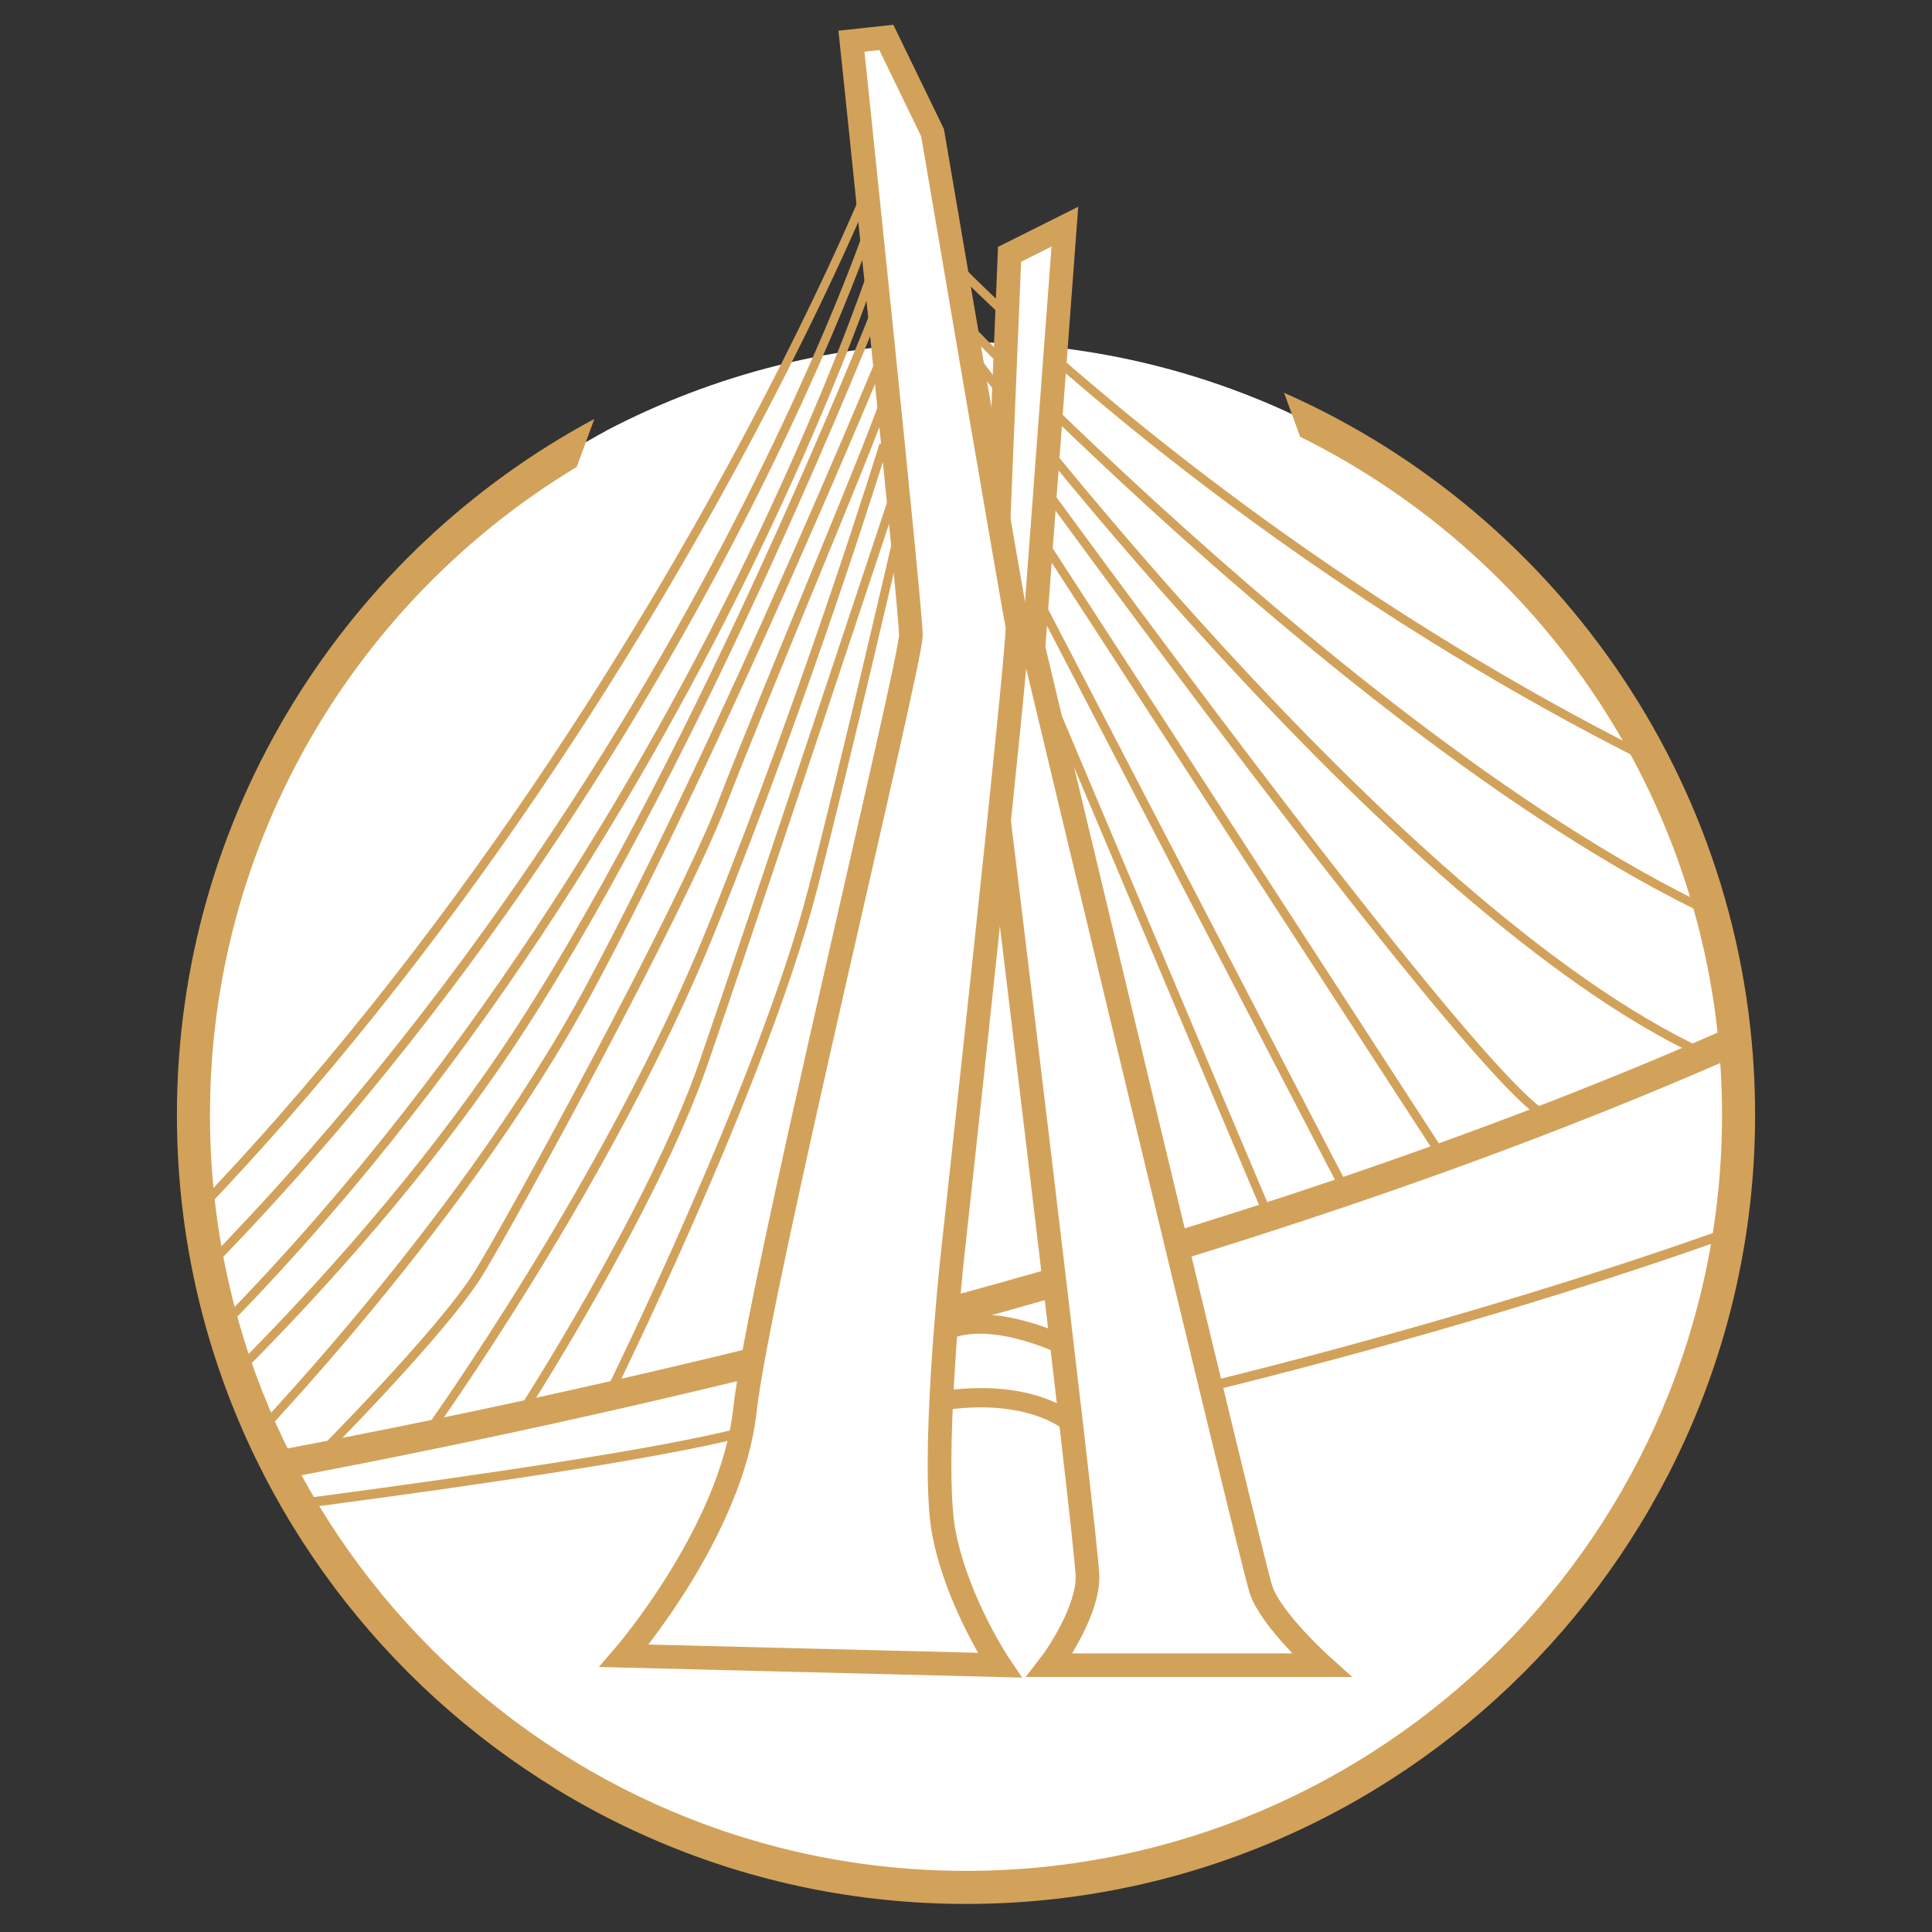 <?xml version="1.0" encoding="iso-8859-1"?>
<!-- Generator: Adobe Illustrator 28.2.0, SVG Export Plug-In . SVG Version: 6.00 Build 0)  -->
<svg version="1.1" id="Camada_1" xmlns="http://www.w3.org/2000/svg" xmlns:xlink="http://www.w3.org/1999/xlink" x="0px" y="0px"
	 viewBox="0 0 163.565 163.565" enable-background="new 0 0 163.565 163.565" xml:space="preserve">
<rect x="0" y="0" width="163.565" height="163.565" fill="#333333" stroke="none"/>
<g>
	<path id="path4_00000112597856348934906020000015763398109794151049_" fill="#ffffff" d="M56.986,154.849
		c-4.276-1.756-8.361-3.951-12.121-6.547c-0.191-0.115-0.382-0.248-0.573-0.382c-0.019-0.019-0.038-0.019-0.038-0.038
		c-0.172-0.115-0.344-0.248-0.515-0.363c-0.725-0.515-1.432-1.05-2.119-1.603c-0.172-0.134-0.344-0.267-0.515-0.401
		c-0.019,0-0.038-0.019-0.038-0.038c-0.172-0.134-0.344-0.267-0.515-0.42c-4.161-3.379-7.922-7.292-11.148-11.587
		c-0.134-0.191-0.267-0.363-0.401-0.554l-0.076-0.095c-0.095-0.153-0.21-0.305-0.325-0.458c-0.916-1.279-1.794-2.577-2.596-3.932
		c-0.115-0.191-0.229-0.382-0.344-0.573l-0.019-0.038c-0.115-0.191-0.248-0.401-0.363-0.592c-0.038-0.076-0.095-0.153-0.134-0.229
		c-0.115-0.21-0.229-0.401-0.344-0.592c0-0.019,0-0.019-0.019-0.038c-0.095-0.191-0.21-0.382-0.305-0.573
		c-0.954-1.737-1.833-3.493-2.615-5.326c-0.095-0.21-0.191-0.439-0.267-0.63c-0.095-0.229-0.191-0.458-0.267-0.668
		c-0.038-0.057-0.057-0.115-0.076-0.172c-3.111-7.616-4.829-15.958-4.829-24.663c0-20.043,9.01-37.967,23.193-49.955
		c0.038-0.038,0.095-0.095,0.134-0.115c0.191-0.153,0.382-0.305,0.554-0.458c0.191-0.153,0.363-0.286,0.554-0.439
		c0.783-0.63,1.603-1.26,2.424-1.852c0.172-0.153,0.363-0.267,0.554-0.401c0.172-0.134,0.363-0.267,0.554-0.401
		c0.038-0.038,0.095-0.057,0.153-0.095c0.783-0.573,1.603-1.088,2.405-1.603c0.038-0.038,0.095-0.057,0.153-0.095
		c0.191-0.134,0.401-0.248,0.573-0.363c0.191-0.115,0.401-0.229,0.573-0.344c0.573-0.344,1.164-0.687,1.756-1.012
		c0.191-0.115,0.401-0.21,0.592-0.344c0.21-0.095,0.401-0.21,0.611-0.325c0.038-0.038,0.095-0.057,0.153-0.095
		c9.105-4.753,19.47-7.464,30.446-7.464s21.341,2.711,30.427,7.502c0.038,0.038,0.095,0.057,0.153,0.095
		c0.21,0.095,0.401,0.21,0.592,0.305c0.21,0.115,0.401,0.229,0.592,0.344c0.592,0.325,1.183,0.649,1.737,1.012
		c0.21,0.095,0.401,0.21,0.573,0.344c0.21,0.095,0.401,0.229,0.592,0.363c0.057,0.038,0.095,0.057,0.153,0.095
		c0.821,0.515,1.623,1.05,2.405,1.603c0.057,0.038,0.095,0.076,0.153,0.095c0.191,0.134,0.382,0.267,0.554,0.401
		c0.191,0.134,0.363,0.267,0.554,0.401c0.821,0.611,1.623,1.222,2.405,1.852c0.191,0.153,0.382,0.305,0.573,0.458
		c0.172,0.153,0.363,0.305,0.534,0.458c0,0.019,0,0.019,0,0.019c0.038,0.038,0.095,0.076,0.153,0.115
		c14.183,11.988,23.193,29.912,23.193,49.955c0,8.724-1.718,17.065-4.829,24.682c-0.038,0.057-0.038,0.115-0.076,0.172
		c-0.095,0.21-0.172,0.439-0.267,0.649c-0.095,0.21-0.172,0.439-0.267,0.649c-0.802,1.813-1.68,3.589-2.615,5.326
		c-0.095,0.191-0.21,0.363-0.325,0.554c0,0.019,0,0.019-0.019,0.038c-0.095,0.21-0.21,0.401-0.325,0.592
		c-0.038,0.076-0.095,0.153-0.134,0.229c-0.115,0.21-0.248,0.401-0.363,0.592c0,0.019-0.019,0.038-0.019,0.038
		c-0.115,0.191-0.229,0.382-0.344,0.573c-0.821,1.355-1.68,2.653-2.596,3.932c-0.134,0.172-0.248,0.344-0.382,0.515
		c0,0.019-0.019,0.019-0.019,0.038c-0.153,0.191-0.267,0.363-0.401,0.554c-3.226,4.295-6.967,8.208-11.148,11.587
		c-0.172,0.153-0.344,0.286-0.534,0.439c0,0.019-0.019,0.019-0.038,0.038c-0.153,0.134-0.325,0.267-0.515,0.401
		c-0.706,0.554-1.413,1.088-2.138,1.603c-0.172,0.115-0.344,0.229-0.515,0.363c0,0-0.019,0.019-0.038,0.019
		c-0.191,0.134-0.382,0.267-0.573,0.401c-3.76,2.577-7.807,4.772-12.102,6.528l-3.894,1.451c-6.567,2.214-13.61,3.436-20.921,3.436
		s-14.355-1.203-20.921-3.436L56.986,154.849z"/>
	<g>
		<defs>
			<path id="path4_00000107549203970063535550000002150705263540546185_" d="M56.986,154.849c-4.276-1.756-8.361-3.951-12.121-6.547
				c-0.191-0.115-0.382-0.248-0.573-0.382c-0.019-0.019-0.038-0.019-0.038-0.038c-0.172-0.115-0.344-0.248-0.515-0.363
				c-0.725-0.515-1.432-1.05-2.119-1.603c-0.172-0.134-0.344-0.267-0.515-0.401c-0.019,0-0.038-0.019-0.038-0.038
				c-0.172-0.134-0.344-0.267-0.515-0.42c-4.161-3.379-7.922-7.292-11.148-11.587c-0.134-0.191-0.267-0.363-0.401-0.554
				l-0.076-0.095c-0.095-0.153-0.21-0.305-0.325-0.458c-0.916-1.279-1.794-2.577-2.596-3.932c-0.115-0.191-0.229-0.382-0.344-0.573
				l-0.019-0.038c-0.115-0.191-0.248-0.401-0.363-0.592c-0.038-0.076-0.095-0.153-0.134-0.229c-0.115-0.21-0.229-0.401-0.344-0.592
				c0-0.019,0-0.019-0.019-0.038c-0.095-0.191-0.21-0.382-0.305-0.573c-0.954-1.737-1.833-3.493-2.615-5.326
				c-0.095-0.21-0.191-0.439-0.267-0.63c-0.095-0.229-0.191-0.458-0.267-0.668c-0.038-0.057-0.057-0.115-0.076-0.172
				c-3.111-7.616-4.829-15.958-4.829-24.663c0-20.043,9.01-37.967,23.193-49.955c0.038-0.038,0.095-0.095,0.134-0.115
				c0.191-0.153,0.382-0.305,0.554-0.458c0.191-0.153,0.363-0.286,0.554-0.439c0.783-0.63,1.603-1.26,2.424-1.852
				c0.172-0.153,0.363-0.267,0.554-0.401c0.172-0.134,0.363-0.267,0.554-0.401c0.038-0.038,0.095-0.057,0.153-0.095
				c0.783-0.573,1.603-1.088,2.405-1.603c0.038-0.038,0.095-0.057,0.153-0.095c0.191-0.134,0.401-0.248,0.573-0.363
				c0.191-0.115,0.401-0.229,0.573-0.344c0.573-0.344,1.164-0.687,1.756-1.012c0.191-0.115,0.401-0.21,0.592-0.344
				c0.21-0.095,0.401-0.21,0.611-0.325c0.038-0.038,0.095-0.057,0.153-0.095C60.46,31.689,65.28-18.01,84.382-18.01
				c10.976,0,18.76,49.698,27.846,54.49c0.038,0.038,0.095,0.057,0.153,0.095c0.21,0.095,0.401,0.21,0.592,0.305
				c0.21,0.115,0.401,0.229,0.592,0.344c0.592,0.325,1.183,0.649,1.737,1.012c0.21,0.095,0.401,0.21,0.573,0.344
				c0.21,0.095,0.401,0.229,0.592,0.363c0.057,0.038,0.095,0.057,0.153,0.095c0.821,0.515,1.623,1.05,2.405,1.603
				c0.057,0.038,0.095,0.076,0.153,0.095c0.191,0.134,0.382,0.267,0.554,0.401c0.191,0.134,0.363,0.267,0.554,0.401
				c0.821,0.611,1.623,1.222,2.405,1.852c0.191,0.153,0.382,0.305,0.573,0.458c0.172,0.153,0.363,0.305,0.534,0.458
				c0,0.019,0,0.019,0,0.019c0.038,0.038,0.095,0.076,0.153,0.115c14.183,11.988,23.193,29.912,23.193,49.955
				c0,8.724-1.718,17.065-4.829,24.682c-0.038,0.057-0.038,0.115-0.076,0.172c-0.095,0.21-0.172,0.439-0.267,0.649
				c-0.095,0.21-0.172,0.439-0.267,0.649c-0.802,1.813-1.68,3.589-2.615,5.326c-0.095,0.191-0.21,0.363-0.325,0.554
				c0,0.019,0,0.019-0.019,0.038c-0.095,0.21-0.21,0.401-0.325,0.592c-0.038,0.076-0.095,0.153-0.134,0.229
				c-0.115,0.21-0.248,0.401-0.363,0.592c0,0.019-0.019,0.038-0.019,0.038c-0.115,0.191-0.229,0.382-0.344,0.573
				c-0.821,1.355-1.68,2.653-2.596,3.932c-0.134,0.172-0.248,0.344-0.382,0.515c0,0.019-0.019,0.019-0.019,0.038
				c-0.153,0.191-0.267,0.363-0.401,0.554c-3.226,4.295-6.967,8.208-11.148,11.587c-0.172,0.153-0.344,0.286-0.534,0.439
				c0,0.019-0.019,0.019-0.038,0.038c-0.153,0.134-0.325,0.267-0.515,0.401c-0.706,0.554-1.413,1.088-2.138,1.603
				c-0.172,0.115-0.344,0.229-0.515,0.363c0,0-0.019,0.019-0.038,0.019c-0.191,0.134-0.382,0.267-0.573,0.401
				c-3.76,2.577-7.807,4.772-12.102,6.528l-3.894,1.451c-6.567,2.214-13.61,3.436-20.921,3.436s-14.355-1.203-20.921-3.436
				L56.986,154.849z"/>
		</defs>
		<clipPath id="path4_00000097491823241467435840000017245039291989058697_">
			<use xlink:href="#path4_00000107549203970063535550000002150705263540546185_"  overflow="visible"/>
		</clipPath>
		<g clip-path="url(#path4_00000097491823241467435840000017245039291989058697_)">
			<g>
				<path fill="none" stroke="#D2A25B" stroke-width="0.735" stroke-miterlimit="19.142" d="M80.855,22.404
					c0,0,35.382,37,87.759,53.753"/>
				<path fill="none" stroke="#D2A25B" stroke-width="0.735" stroke-miterlimit="19.142" d="M80.855,26.534
					c0,0,47.518,50.186,77.859,55.407"/>
				<path fill="none" stroke="#D2A25B" stroke-width="0.735" stroke-miterlimit="19.142" d="M82.124,29.825
					c0,0,35.487,47.117,62.187,59.413"/>
				<path fill="none" stroke="#D2A25B" stroke-width="0.735" stroke-miterlimit="19.142" d="M87.493,40.054
					c0,0,35.37,48.705,42.916,54.134"/>
				
					<line fill="none" stroke="#D2A25B" stroke-width="0.735" stroke-miterlimit="19.142" x1="88.181" y1="45.643" x2="122.144" y2="97.981"/>
				
					<line fill="none" stroke="#D2A25B" stroke-width="0.735" stroke-miterlimit="19.142" x1="87.811" y1="50.594" x2="113.937" y2="100.856"/>
				
					<line fill="none" stroke="#D2A25B" stroke-width="0.735" stroke-miterlimit="19.142" x1="87.493" y1="55.863" x2="107.415" y2="103.023"/>
			</g>
			<path fill="none" stroke="#D2A25B" stroke-width="2.449" stroke-miterlimit="19.142" d="M-3.369,128.521
				c0,0,137.811-18.524,198.173-68.666"/>
			<path fill="#ffffff" stroke="#D2A25B" stroke-width="1.632" stroke-miterlimit="19.142" d="M79.605,118.628
				c0,0,7.781-1.604,12.04,2.655c-0.639-4.578-1.506-7.344-1.506-7.344s-6.605-3.302-10.534-1.066
				C79.722,115.94,79.605,118.628,79.605,118.628z"/>
			<path fill="#ffffff" stroke="#D2A25B" stroke-width="2.003" stroke-miterlimit="19.142" d="M88.877,140.977h22.995
				c0,0-4.258-3.833-5.11-6.388S87.493,54.852,87.493,54.852l2.661-35.664l-4.684,2.342l-1.703,41.306
				c0,0,8.304,67.921,8.304,70.688C92.071,136.293,89.622,140.019,88.877,140.977z"/>
			<path fill="#ffffff" stroke="#D2A25B" stroke-width="2.003" stroke-miterlimit="19.142" d="M84.619,140.977l-31.778-0.798
				c0,0,9.102-10.539,10.22-20.759s14.053-63.236,14.053-65.632s-5.03-50.302-5.03-50.302l2.954-0.319l3.912,8.064
				c0,0,6.946,40.8,7.186,41.758s-5.562,53.921-5.562,53.921s-1.81,17.14-0.639,22.995
				C81.106,135.761,84.619,140.977,84.619,140.977z"/>
			<path fill="none" stroke="#D2A25B" stroke-width="0.816" stroke-miterlimit="19.142" d="M1.422,130.278
				c0,0,47.809-5.483,61.351-8.996"/>
			<path fill="none" stroke="#D2A25B" stroke-width="0.816" stroke-miterlimit="19.142" d="M102.493,117.349
				c0,0,54.73-12.994,76.235-28.111"/>
			<path fill="none" stroke="#D2A25B" stroke-width="0.735" stroke-miterlimit="19.142" d="M73.402,16.134
				c0,0-29.876,73.583-87.79,113.026"/>
			<path fill="none" stroke="#D2A25B" stroke-width="0.735" stroke-miterlimit="19.142" d="M73.402,19.854
				c0,0-22.158,64.753-79.805,108.668"/>
			<path fill="none" stroke="#D2A25B" stroke-width="0.735" stroke-miterlimit="19.142" d="M74.05,22.404
				c0,0-21.209,65.238-72.903,105.694"/>
			<path fill="none" stroke="#D2A25B" stroke-width="0.735" stroke-miterlimit="19.142" d="M9.779,125.78
				c0,0,20.546-17.379,34.493-38.99C59.673,62.923,74.05,26.534,74.05,26.534"/>
			<path fill="none" stroke="#D2A25B" stroke-width="0.735" stroke-miterlimit="19.142" d="M18.367,124.978
				c0,0,20.262-20.197,31.76-41.701s24.686-53.452,24.686-53.452"/>
			<path fill="none" stroke="#D2A25B" stroke-width="0.735" stroke-miterlimit="19.142" d="M26.84,123.396
				c0,0,10.671-10.684,13.705-15.634c3.034-4.95,17.087-30.66,20.6-39.762c3.513-9.102,12.377-29.968,13.667-33.907"/>
			<path fill="none" stroke="#D2A25B" stroke-width="0.735" stroke-miterlimit="19.142" d="M36.234,121.282
				c0,0,15.49-21.573,23.953-42.538s14.625-41.085,14.625-41.085"/>
			<path fill="none" stroke="#D2A25B" stroke-width="0.735" stroke-miterlimit="19.142" d="M43.967,119.898
				c0,0,11.269-17.405,15.581-29.861s16.406-48.908,16.406-48.908"/>
			<path fill="none" stroke="#D2A25B" stroke-width="0.735" stroke-miterlimit="19.142" d="M51.462,118.239
				c0,0,13.036-26.339,17.348-42.988c2.793-10.785,7.144-29.607,7.144-29.607"/>
		</g>
	</g>
	<g>
		<path fill="#D2A25B" d="M108.711,33.254l1.366,3.727c21.144,10.455,35.713,32.26,35.713,57.405
			c0,35.293-28.711,64.004-64.01,64.004c-35.293,0-64.004-28.711-64.004-64.004c0-23.254,12.464-43.649,31.056-54.859l1.483-4.058
			C29.299,46.737,14.978,68.922,14.978,94.387c0,36.838,29.965,66.802,66.802,66.802s66.808-29.965,66.808-66.802
			C148.588,67.126,132.173,43.625,108.711,33.254z"/>
	</g>
</g>
</svg>
